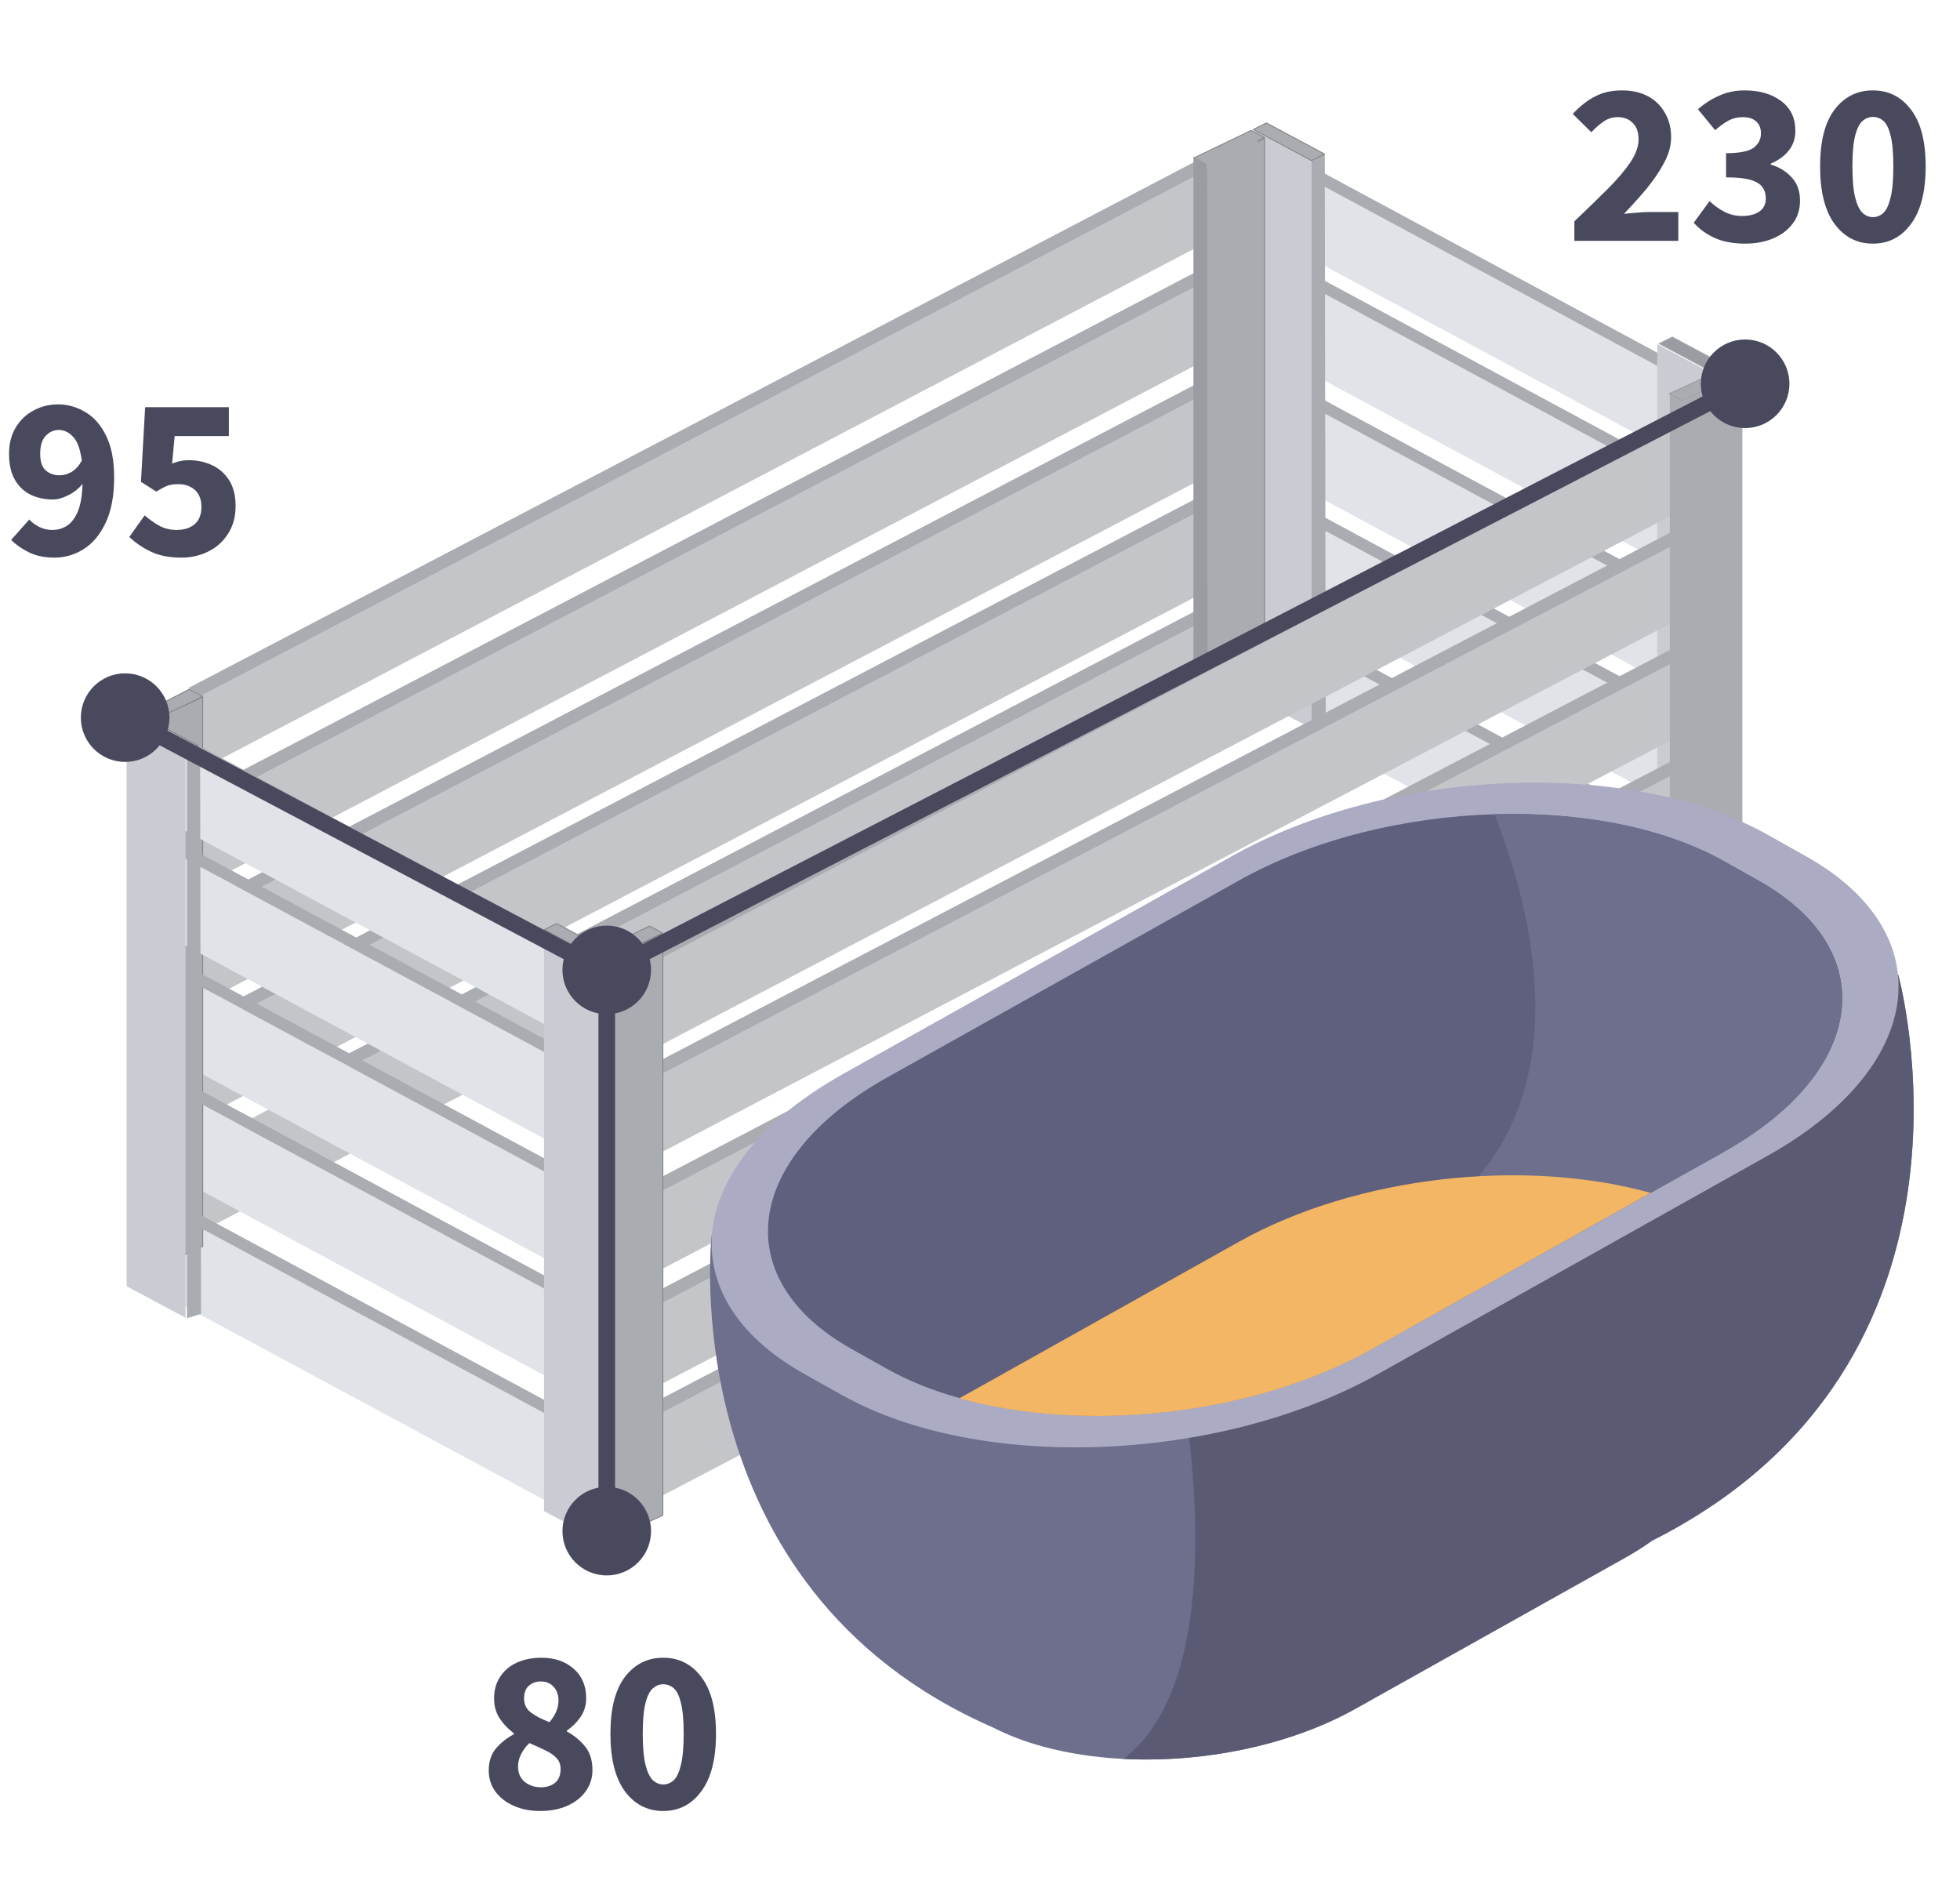 <svg width="118" height="113" viewBox="0 0 118 113" fill="none" xmlns="http://www.w3.org/2000/svg">
<path d="M104.083 52.534L78.492 38.75V43.975L104.083 57.759V52.534Z" fill="#E0E3E7"/>
<path d="M104.083 45.038L78.492 31.254V36.479L104.083 50.263V45.038Z" fill="#E0E3E7"/>
<path d="M104.083 37.987L78.492 24.203V29.428L104.083 43.212V37.987Z" fill="#E0E3E7"/>
<path d="M104.083 30.796L78.492 17.012V22.237L104.083 36.021V30.796Z" fill="#E0E3E7"/>
<path d="M104.083 23.889L78.492 10.105V15.331L104.083 29.115V23.889Z" fill="#E0E3E7"/>
<path d="M103.816 51.604L79.401 38.453L78.487 38.754L102.902 51.905L103.816 51.604Z" fill="#A9ACB1"/>
<path d="M103.816 44.108L79.401 30.957L78.487 31.258L102.902 44.409L103.816 44.108Z" fill="#A9ACB1"/>
<path d="M103.816 37.061L79.401 23.91L78.487 24.211L102.902 37.362L103.816 37.061Z" fill="#A9ACB1"/>
<path d="M103.816 29.862L79.401 16.711L78.487 17.012L102.902 30.163L103.816 29.862Z" fill="#A9ACB1"/>
<path d="M103.816 23.409L79.401 10.258L78.487 10.559L102.902 23.709L103.816 23.409Z" fill="#A9ACB1"/>
<path d="M33.714 85.58L11.105 73.406V78.632L33.714 90.806V85.58Z" fill="#E0E3E7"/>
<path d="M103.32 22.612L99.772 20.715V54.882L103.32 56.779V22.612Z" fill="#C9CDD3"/>
<path fill-rule="evenodd" clip-rule="evenodd" d="M104.049 22.119L103.255 22.537V56.666L104.103 56.401L104.049 22.119Z" fill="#C2864A"/>
<path d="M104.229 22.164L100.68 20.266L99.845 20.686L103.393 22.584L104.229 22.164Z" fill="#9A9CA1"/>
<path fill-rule="evenodd" clip-rule="evenodd" d="M104.228 22.164L100.68 20.266L99.846 20.686L103.393 22.584L104.228 22.164ZM104.124 22.162L103.393 22.53L99.948 20.687L100.679 20.319L104.124 22.162Z" fill="#A9ACB1"/>
<path d="M103.817 51.3L39.868 84.816V90.042L103.817 56.526V51.3Z" fill="#C3C5C9"/>
<path d="M73.772 36.606L9.287 70.402V75.628L73.772 41.831V36.606Z" fill="#C3C5C9"/>
<path d="M103.817 44.554L39.868 78.07V83.296L103.817 49.78V44.554Z" fill="#C3C5C9"/>
<path d="M73.772 29.76L8.531 63.953V69.178L73.772 34.985V29.76Z" fill="#C3C5C9"/>
<path d="M104.083 37.513L39.868 71.168V76.393L104.083 42.738V37.513Z" fill="#C3C5C9"/>
<path d="M74.072 22.708L8.531 57.059V62.284L74.072 27.933V22.708Z" fill="#C3C5C9"/>
<path d="M75.874 14.717L8.531 50.012V55.237L75.874 19.942V14.717Z" fill="#C3C5C9"/>
<path d="M75.349 7.941L8.531 42.961V48.186L75.349 13.166V7.941Z" fill="#C3C5C9"/>
<path d="M79.03 9.726L75.483 7.828V41.995L79.03 43.893V9.726Z" fill="#C9CDD3"/>
<path fill-rule="evenodd" clip-rule="evenodd" d="M79.758 9.233L78.965 9.65V43.779L79.813 43.514L79.758 9.233Z" fill="#A9ACB1"/>
<path d="M71.842 9.5L75.333 7.824L76.167 8.274L72.677 9.95L71.842 9.5Z" fill="#A9ACB1"/>
<path fill-rule="evenodd" clip-rule="evenodd" d="M71.843 9.5L75.333 7.824L76.167 8.274L72.677 9.95L71.843 9.5ZM71.948 9.502L75.331 7.878L76.061 8.272L72.678 9.896L71.948 9.502Z" fill="#808080"/>
<path d="M7.988 43.226L11.407 41.469L12.241 41.919L8.822 43.676L7.988 43.226Z" fill="#A9ACB1"/>
<path fill-rule="evenodd" clip-rule="evenodd" d="M7.988 43.226L11.407 41.469L12.241 41.919L8.822 43.676L7.988 43.226ZM8.092 43.226L11.407 41.522L12.14 41.917L8.824 43.621L8.092 43.226Z" fill="#808080"/>
<path d="M103.816 30.609L39.867 64.125V69.35L103.816 35.834V30.609Z" fill="#C3C5C9"/>
<path d="M33.714 78.08L11.105 65.906V71.132L33.714 83.306V78.08Z" fill="#E0E3E7"/>
<path d="M33.714 71.034L11.105 58.859V64.085L33.714 76.259V71.034Z" fill="#E0E3E7"/>
<path d="M10.616 48.455L74.072 15.289L74.879 15.719L11.424 48.885L10.616 48.455Z" fill="#A9ACB1"/>
<path d="M10.616 55.209L72.659 22.781L73.467 23.212L11.424 55.639L10.616 55.209Z" fill="#A9ACB1"/>
<path d="M14.425 60.108L73.136 29.422L73.944 29.852L15.233 60.538L14.425 60.108Z" fill="#A9ACB1"/>
<path d="M20.89 63.477L73.701 35.875L74.509 36.305L21.698 63.907L20.89 63.477Z" fill="#A9ACB1"/>
<path d="M76.155 8.285L72.608 9.926V44.979L76.155 43.337V8.285Z" fill="#A9ACB1"/>
<path fill-rule="evenodd" clip-rule="evenodd" d="M76.155 8.312L72.607 9.953V45.006L76.155 43.365V8.312ZM76.107 8.387V43.335L72.656 44.931V9.983L76.107 8.387Z" fill="#808080"/>
<path d="M12.23 41.925L8.682 43.566V76.684L12.23 75.043V41.925Z" fill="#A9ACB1"/>
<path fill-rule="evenodd" clip-rule="evenodd" d="M12.23 41.925L8.682 43.566V76.684L12.23 75.043V41.925ZM12.182 42.001V75.013L8.731 76.61V43.597L12.182 42.001Z" fill="#808080"/>
<path d="M33.714 63.834L11.105 51.66V56.886L33.714 69.06V63.834Z" fill="#E0E3E7"/>
<path d="M33.714 56.94L11.105 44.766V49.991L33.714 62.165V56.94Z" fill="#E0E3E7"/>
<path d="M33.584 84.717L12.012 73.102L11.205 73.46L32.776 85.075L33.584 84.717Z" fill="#A9ACB1"/>
<path d="M33.584 77.225L12.012 65.609L11.205 65.968L32.776 77.583L33.584 77.225Z" fill="#A9ACB1"/>
<path d="M33.584 70.174L12.012 58.559L11.205 58.917L32.776 70.532L33.584 70.174Z" fill="#A9ACB1"/>
<path d="M33.584 62.978L12.012 51.363L11.205 51.721L32.776 63.337L33.584 62.978Z" fill="#A9ACB1"/>
<path d="M33.584 56.529L12.012 44.914L11.205 45.272L32.776 56.887L33.584 56.529Z" fill="#A9ACB1"/>
<path d="M11.337 41.422L75.036 8.129L75.843 8.559L12.145 41.852L11.337 41.422Z" fill="#A9ACB1"/>
<path d="M38.47 57.62L101.151 24.859L101.958 25.29L39.277 58.05L38.47 57.62Z" fill="#A9ACB1"/>
<path d="M102.884 24.622L38.669 58.277L38.669 63.503L102.884 29.847L102.884 24.622Z" fill="#C3C5C9"/>
<path d="M38.471 64.51L100.65 32.012L101.458 32.442L39.278 64.941L38.471 64.51Z" fill="#A9ACB1"/>
<path d="M38.47 71.564L100.766 39.004L101.574 39.434L39.278 71.994L38.47 71.564Z" fill="#A9ACB1"/>
<path d="M38.471 78.307L101.18 45.531L101.988 45.962L39.278 78.737L38.471 78.307Z" fill="#A9ACB1"/>
<path d="M38.47 84.907L101.423 52.004L102.231 52.434L39.277 85.337L38.47 84.907Z" fill="#A9ACB1"/>
<path d="M11.17 45.163L7.622 43.266V77.433L11.17 79.33V45.163Z" fill="#C9CDD3"/>
<path fill-rule="evenodd" clip-rule="evenodd" d="M12.049 44.815L11.255 45.232V79.361L12.103 79.096L12.049 44.815Z" fill="#A9ACB1"/>
<path fill-rule="evenodd" clip-rule="evenodd" d="M101.323 24.102L100.53 23.668V58.324L101.378 59.067L101.323 24.102Z" fill="#A9ACB1"/>
<path fill-rule="evenodd" clip-rule="evenodd" d="M72.643 9.871L71.849 9.419V40.198L72.697 39.71L72.643 9.871Z" fill="#9A9CA1"/>
<path d="M36.356 57.951L32.752 56.023V90.968L36.356 92.896V57.951Z" fill="#C9CDD3"/>
<path d="M39.932 56.179L36.385 57.82V92.873L39.932 91.232V56.179Z" fill="#A9ACB1"/>
<path fill-rule="evenodd" clip-rule="evenodd" d="M39.933 56.179L36.385 57.82V92.874L39.933 91.232V56.179ZM39.884 56.254V91.202L36.433 92.798C36.433 92.798 36.433 59.009 36.433 57.851L39.884 56.254Z" fill="#808080"/>
<path d="M104.899 22.488L101.286 24.16V59.105L104.899 57.434V22.488Z" fill="#A9ACB1"/>
<path d="M36.183 57.128L39.11 55.723L39.944 56.173L37.017 57.578L36.183 57.128Z" fill="#A9ACB1"/>
<path fill-rule="evenodd" clip-rule="evenodd" d="M36.183 57.128L39.11 55.723L39.944 56.173L37.017 57.578L36.183 57.128ZM36.289 57.13L39.109 55.776L39.84 56.17L37.019 57.524L36.289 57.13Z" fill="#808080"/>
<path d="M100.45 23.696L104.011 22.059L104.846 22.509L101.284 24.146L100.45 23.696Z" fill="#A9ACB1"/>
<path fill-rule="evenodd" clip-rule="evenodd" d="M100.45 23.696L104.011 22.059L104.845 22.509L101.284 24.146L100.45 23.696ZM100.557 23.699L104.009 22.112L104.738 22.505L101.286 24.093L100.557 23.699Z" fill="#9A9CA1"/>
<path d="M37.1 57.491L33.51 55.57L32.716 55.969L36.307 57.891L37.1 57.491Z" fill="#A9ACB1"/>
<path fill-rule="evenodd" clip-rule="evenodd" d="M37.1 57.491L33.51 55.57L32.717 55.969L36.307 57.89L37.1 57.491ZM36.996 57.49L36.308 57.836L32.82 55.97L33.508 55.624L36.996 57.49Z" fill="#808080"/>
<path d="M11.97 44.882L8.38 42.961L7.586 43.36L11.177 45.281L11.97 44.882Z" fill="#A9ACB1"/>
<path fill-rule="evenodd" clip-rule="evenodd" d="M11.97 44.882L8.38 42.961L7.587 43.36L11.177 45.281L11.97 44.882ZM11.866 44.881L11.178 45.227L7.69 43.361L8.378 43.015L11.866 44.881Z" fill="#808080"/>
<path d="M79.789 9.273L76.241 7.375L75.406 7.795L78.954 9.694L79.789 9.273Z" fill="#A9ACB1"/>
<path fill-rule="evenodd" clip-rule="evenodd" d="M79.789 9.273L76.241 7.375L75.406 7.795L78.954 9.693L79.789 9.273ZM79.684 9.271L78.953 9.639L75.508 7.796L76.24 7.428L79.684 9.271Z" fill="#808080"/>
<path d="M39.195 92.176C39.195 90.703 38.001 89.509 36.529 89.509C35.056 89.509 33.862 90.703 33.862 92.176C33.862 93.648 35.056 94.842 36.529 94.842C38.001 94.842 39.195 93.648 39.195 92.176ZM39.195 58.389C39.195 56.916 38.001 55.722 36.529 55.722C35.056 55.722 33.862 56.916 33.862 58.389C33.862 59.862 35.056 61.056 36.529 61.056C38.001 61.056 39.195 59.862 39.195 58.389ZM37.029 92.176L37.029 58.389L36.029 58.389L36.029 92.176L37.029 92.176Z" fill="#49495E"/>
<path d="M107.73 23.103C107.73 21.631 106.536 20.437 105.064 20.437C103.591 20.437 102.397 21.631 102.397 23.103C102.397 24.576 103.591 25.77 105.064 25.77C106.536 25.77 107.73 24.576 107.73 23.103ZM37.041 58.815L105.293 23.547L104.834 22.659L36.582 57.927L37.041 58.815Z" fill="#49495E"/>
<path d="M10.2 43.202C10.2 41.729 9.006 40.535 7.533 40.535C6.061 40.535 4.867 41.729 4.867 43.202C4.867 44.674 6.061 45.868 7.533 45.868C9.006 45.868 10.2 44.674 10.2 43.202ZM37.288 58.386L7.767 42.76L7.299 43.644L36.821 59.27L37.288 58.386Z" fill="#49495E"/>
<path d="M114.274 58.68L86.783 72.655L90.365 78.326C85.371 77.909 79.758 78.919 75.535 81.285L71.167 83.735L42.847 74.35C42.847 74.35 40.408 95.529 59.766 103.989C60.698 104.462 61.724 104.857 62.831 105.154C62.846 105.154 62.86 105.161 62.875 105.168C68.604 106.7 76.234 105.881 81.614 102.866L97.849 93.77C98.439 93.438 98.985 93.092 99.487 92.732C120.761 82.005 114.281 58.68 114.281 58.68H114.274Z" fill="#6E6E8D"/>
<path d="M99.48 92.739C98.985 93.092 98.439 93.445 97.842 93.777L81.607 102.866C77.996 104.893 73.38 105.924 68.997 105.924C68.539 105.924 68.087 105.917 67.636 105.888C73.431 101.503 72.004 88.664 71.203 83.707L75.535 81.278C79.765 78.912 85.371 77.909 90.372 78.326L86.79 72.655L114.281 58.68C114.281 58.68 120.76 82.005 99.487 92.739H99.48Z" fill="#5A5A74"/>
<path d="M50.746 84.017L48.416 82.711C40.16 78.085 41.194 70.014 50.731 64.668L74.181 51.533C83.719 46.194 98.134 45.615 106.397 50.24L108.727 51.547C116.982 56.172 115.949 64.244 106.411 69.583L82.962 82.718C73.424 88.057 59.009 88.636 50.746 84.01V84.017Z" fill="#ABABC3"/>
<path d="M103.775 69.348L99.385 71.805L84.548 80.11L82.546 81.233C75.425 85.216 65.284 86.275 57.763 84.164C56.169 83.719 54.691 83.133 53.388 82.398L51.284 81.219C43.807 77.031 44.746 69.722 53.373 64.885L74.603 53C79.022 50.521 84.599 49.179 89.986 49.017C95.133 48.861 100.113 49.786 103.76 51.827L105.864 53.007C113.341 57.194 112.402 64.51 103.775 69.341V69.348Z" fill="#5F5F7E"/>
<path d="M103.776 69.353L99.386 71.81L84.548 80.115C83.019 78.053 83.172 75.645 86.696 72.989C95.345 66.464 92.244 54.784 89.98 49.029C95.127 48.873 100.106 49.798 103.754 51.839L105.858 53.018C113.335 57.206 112.396 64.522 103.768 69.353H103.776Z" fill="#6E6E8D"/>
<path d="M99.378 71.814L82.539 81.249C75.418 85.232 65.277 86.291 57.757 84.18L74.596 74.752C81.716 70.762 91.85 69.71 99.378 71.814Z" fill="#F2B665"/>
<path d="M94.784 14.5V13.324C95.54 12.605 96.207 11.957 96.786 11.378C97.374 10.79 97.831 10.253 98.158 9.768C98.484 9.273 98.648 8.816 98.648 8.396C98.648 7.957 98.531 7.626 98.298 7.402C98.074 7.169 97.77 7.052 97.388 7.052C97.07 7.052 96.781 7.145 96.52 7.332C96.268 7.509 96.03 7.719 95.806 7.962L94.686 6.856C95.124 6.389 95.573 6.039 96.03 5.806C96.487 5.563 97.033 5.442 97.668 5.442C98.256 5.442 98.769 5.559 99.208 5.792C99.647 6.025 99.987 6.357 100.23 6.786C100.482 7.206 100.608 7.701 100.608 8.27C100.608 8.765 100.468 9.273 100.188 9.796C99.917 10.309 99.567 10.827 99.138 11.35C98.709 11.863 98.251 12.372 97.766 12.876C97.99 12.848 98.242 12.825 98.522 12.806C98.802 12.778 99.044 12.764 99.25 12.764H101.042V14.5H94.784ZM105.064 14.668C104.346 14.668 103.73 14.551 103.216 14.318C102.712 14.085 102.297 13.781 101.97 13.408L102.922 12.106C103.193 12.367 103.492 12.582 103.818 12.75C104.145 12.918 104.495 13.002 104.868 13.002C105.307 13.002 105.657 12.913 105.918 12.736C106.18 12.549 106.31 12.288 106.31 11.952C106.31 11.691 106.245 11.467 106.114 11.28C105.984 11.084 105.746 10.935 105.4 10.832C105.055 10.729 104.56 10.678 103.916 10.678V9.222C104.719 9.222 105.27 9.115 105.568 8.9C105.867 8.676 106.016 8.387 106.016 8.032C106.016 7.724 105.923 7.486 105.736 7.318C105.55 7.141 105.279 7.052 104.924 7.052C104.607 7.052 104.318 7.122 104.056 7.262C103.804 7.402 103.538 7.593 103.258 7.836L102.222 6.576C102.633 6.221 103.067 5.946 103.524 5.75C103.982 5.545 104.481 5.442 105.022 5.442C105.937 5.442 106.674 5.657 107.234 6.086C107.804 6.506 108.088 7.103 108.088 7.878C108.088 8.335 107.958 8.727 107.696 9.054C107.444 9.381 107.08 9.647 106.604 9.852V9.908C107.118 10.057 107.538 10.314 107.864 10.678C108.2 11.033 108.368 11.499 108.368 12.078C108.368 12.629 108.214 13.1 107.906 13.492C107.608 13.875 107.206 14.169 106.702 14.374C106.208 14.57 105.662 14.668 105.064 14.668ZM112.755 14.668C111.803 14.668 111.033 14.271 110.445 13.478C109.866 12.685 109.577 11.532 109.577 10.02C109.577 8.508 109.866 7.369 110.445 6.604C111.033 5.829 111.803 5.442 112.755 5.442C113.707 5.442 114.472 5.829 115.051 6.604C115.639 7.369 115.933 8.508 115.933 10.02C115.933 11.532 115.639 12.685 115.051 13.478C114.472 14.271 113.707 14.668 112.755 14.668ZM112.755 13.072C112.988 13.072 113.198 12.988 113.385 12.82C113.572 12.643 113.716 12.335 113.819 11.896C113.931 11.457 113.987 10.832 113.987 10.02C113.987 9.208 113.931 8.587 113.819 8.158C113.716 7.729 113.572 7.435 113.385 7.276C113.198 7.117 112.988 7.038 112.755 7.038C112.531 7.038 112.326 7.117 112.139 7.276C111.952 7.435 111.803 7.729 111.691 8.158C111.579 8.587 111.523 9.208 111.523 10.02C111.523 10.832 111.579 11.457 111.691 11.896C111.803 12.335 111.952 12.643 112.139 12.82C112.326 12.988 112.531 13.072 112.755 13.072Z" fill="#49495E"/>
<path d="M2.42 27.326C2.42 27.793 2.532 28.124 2.756 28.32C2.98 28.516 3.26 28.614 3.596 28.614C3.829 28.614 4.062 28.549 4.296 28.418C4.538 28.278 4.748 28.05 4.926 27.732C4.832 27.032 4.655 26.552 4.394 26.29C4.142 26.02 3.857 25.884 3.54 25.884C3.241 25.884 2.98 26.001 2.756 26.234C2.532 26.458 2.42 26.822 2.42 27.326ZM3.274 33.57C2.686 33.57 2.172 33.463 1.734 33.248C1.304 33.034 0.95 32.786 0.67 32.506L1.762 31.274C1.911 31.442 2.112 31.592 2.364 31.722C2.616 31.844 2.872 31.904 3.134 31.904C3.47 31.904 3.768 31.82 4.03 31.652C4.3 31.475 4.52 31.186 4.688 30.784C4.856 30.374 4.949 29.823 4.968 29.132C4.734 29.422 4.445 29.65 4.1 29.818C3.764 29.986 3.46 30.07 3.19 30.07C2.686 30.07 2.233 29.972 1.832 29.776C1.44 29.58 1.127 29.282 0.894 28.88C0.66 28.47 0.544 27.952 0.544 27.326C0.544 26.71 0.679 26.178 0.95 25.73C1.22 25.282 1.58 24.942 2.028 24.708C2.476 24.466 2.966 24.344 3.498 24.344C4.076 24.344 4.622 24.498 5.136 24.806C5.649 25.105 6.064 25.576 6.382 26.22C6.708 26.864 6.872 27.709 6.872 28.754C6.872 29.856 6.699 30.766 6.354 31.484C6.018 32.194 5.574 32.721 5.024 33.066C4.482 33.402 3.899 33.57 3.274 33.57ZM10.922 33.57C10.194 33.57 9.578 33.449 9.074 33.206C8.57 32.964 8.141 32.67 7.786 32.324L8.71 31.022C8.981 31.265 9.275 31.475 9.592 31.652C9.909 31.82 10.255 31.904 10.628 31.904C11.085 31.904 11.449 31.788 11.72 31.554C11.991 31.321 12.126 30.976 12.126 30.518C12.126 30.07 11.995 29.73 11.734 29.496C11.473 29.263 11.137 29.146 10.726 29.146C10.465 29.146 10.245 29.179 10.068 29.244C9.9 29.31 9.681 29.426 9.41 29.594L8.486 29.006L8.738 24.512H13.778V26.248H10.516L10.362 27.914C10.67 27.774 11.001 27.704 11.356 27.704C11.869 27.704 12.336 27.802 12.756 27.998C13.185 28.194 13.531 28.498 13.792 28.908C14.053 29.31 14.184 29.828 14.184 30.462C14.184 31.116 14.03 31.676 13.722 32.142C13.423 32.609 13.027 32.964 12.532 33.206C12.037 33.449 11.501 33.57 10.922 33.57Z" fill="#49495E"/>
<path d="M32.518 109.023C31.93 109.023 31.402 108.921 30.936 108.715C30.469 108.51 30.1 108.225 29.83 107.861C29.559 107.488 29.424 107.063 29.424 106.587C29.424 106.046 29.568 105.603 29.858 105.257C30.156 104.912 30.516 104.627 30.936 104.403V104.347C30.59 104.086 30.306 103.787 30.082 103.451C29.858 103.115 29.746 102.714 29.746 102.247C29.746 101.743 29.867 101.309 30.11 100.945C30.352 100.572 30.688 100.287 31.118 100.091C31.547 99.895 32.037 99.797 32.588 99.797C33.4 99.797 34.053 100.021 34.548 100.469C35.042 100.908 35.29 101.496 35.29 102.233C35.29 102.663 35.173 103.045 34.94 103.381C34.706 103.708 34.436 103.974 34.128 104.179V104.235C34.557 104.469 34.921 104.767 35.22 105.131C35.518 105.495 35.668 105.971 35.668 106.559C35.668 107.026 35.537 107.446 35.276 107.819C35.014 108.193 34.646 108.487 34.17 108.701C33.703 108.916 33.152 109.023 32.518 109.023ZM33.078 103.675C33.442 103.255 33.624 102.821 33.624 102.373C33.624 102.028 33.526 101.753 33.33 101.547C33.143 101.333 32.882 101.225 32.546 101.225C32.275 101.225 32.042 101.309 31.846 101.477C31.65 101.645 31.552 101.902 31.552 102.247C31.552 102.611 31.692 102.896 31.972 103.101C32.252 103.307 32.62 103.498 33.078 103.675ZM32.56 107.595C32.905 107.595 33.19 107.507 33.414 107.329C33.638 107.143 33.75 106.863 33.75 106.489C33.75 106.228 33.67 106.013 33.512 105.845C33.353 105.668 33.134 105.514 32.854 105.383C32.574 105.243 32.247 105.094 31.874 104.935C31.678 105.113 31.514 105.327 31.384 105.579C31.253 105.822 31.188 106.079 31.188 106.349C31.188 106.741 31.323 107.049 31.594 107.273C31.864 107.488 32.186 107.595 32.56 107.595ZM39.928 109.023C38.976 109.023 38.206 108.627 37.618 107.833C37.039 107.04 36.75 105.887 36.75 104.375C36.75 102.863 37.039 101.725 37.618 100.959C38.206 100.185 38.976 99.797 39.928 99.797C40.88 99.797 41.645 100.185 42.224 100.959C42.812 101.725 43.106 102.863 43.106 104.375C43.106 105.887 42.812 107.04 42.224 107.833C41.645 108.627 40.88 109.023 39.928 109.023ZM39.928 107.427C40.161 107.427 40.371 107.343 40.558 107.175C40.745 106.998 40.889 106.69 40.992 106.251C41.104 105.813 41.16 105.187 41.16 104.375C41.16 103.563 41.104 102.943 40.992 102.513C40.889 102.084 40.745 101.79 40.558 101.631C40.371 101.473 40.161 101.393 39.928 101.393C39.704 101.393 39.499 101.473 39.312 101.631C39.126 101.79 38.976 102.084 38.864 102.513C38.752 102.943 38.696 103.563 38.696 104.375C38.696 105.187 38.752 105.813 38.864 106.251C38.976 106.69 39.126 106.998 39.312 107.175C39.499 107.343 39.704 107.427 39.928 107.427Z" fill="#49495E"/>
</svg>
